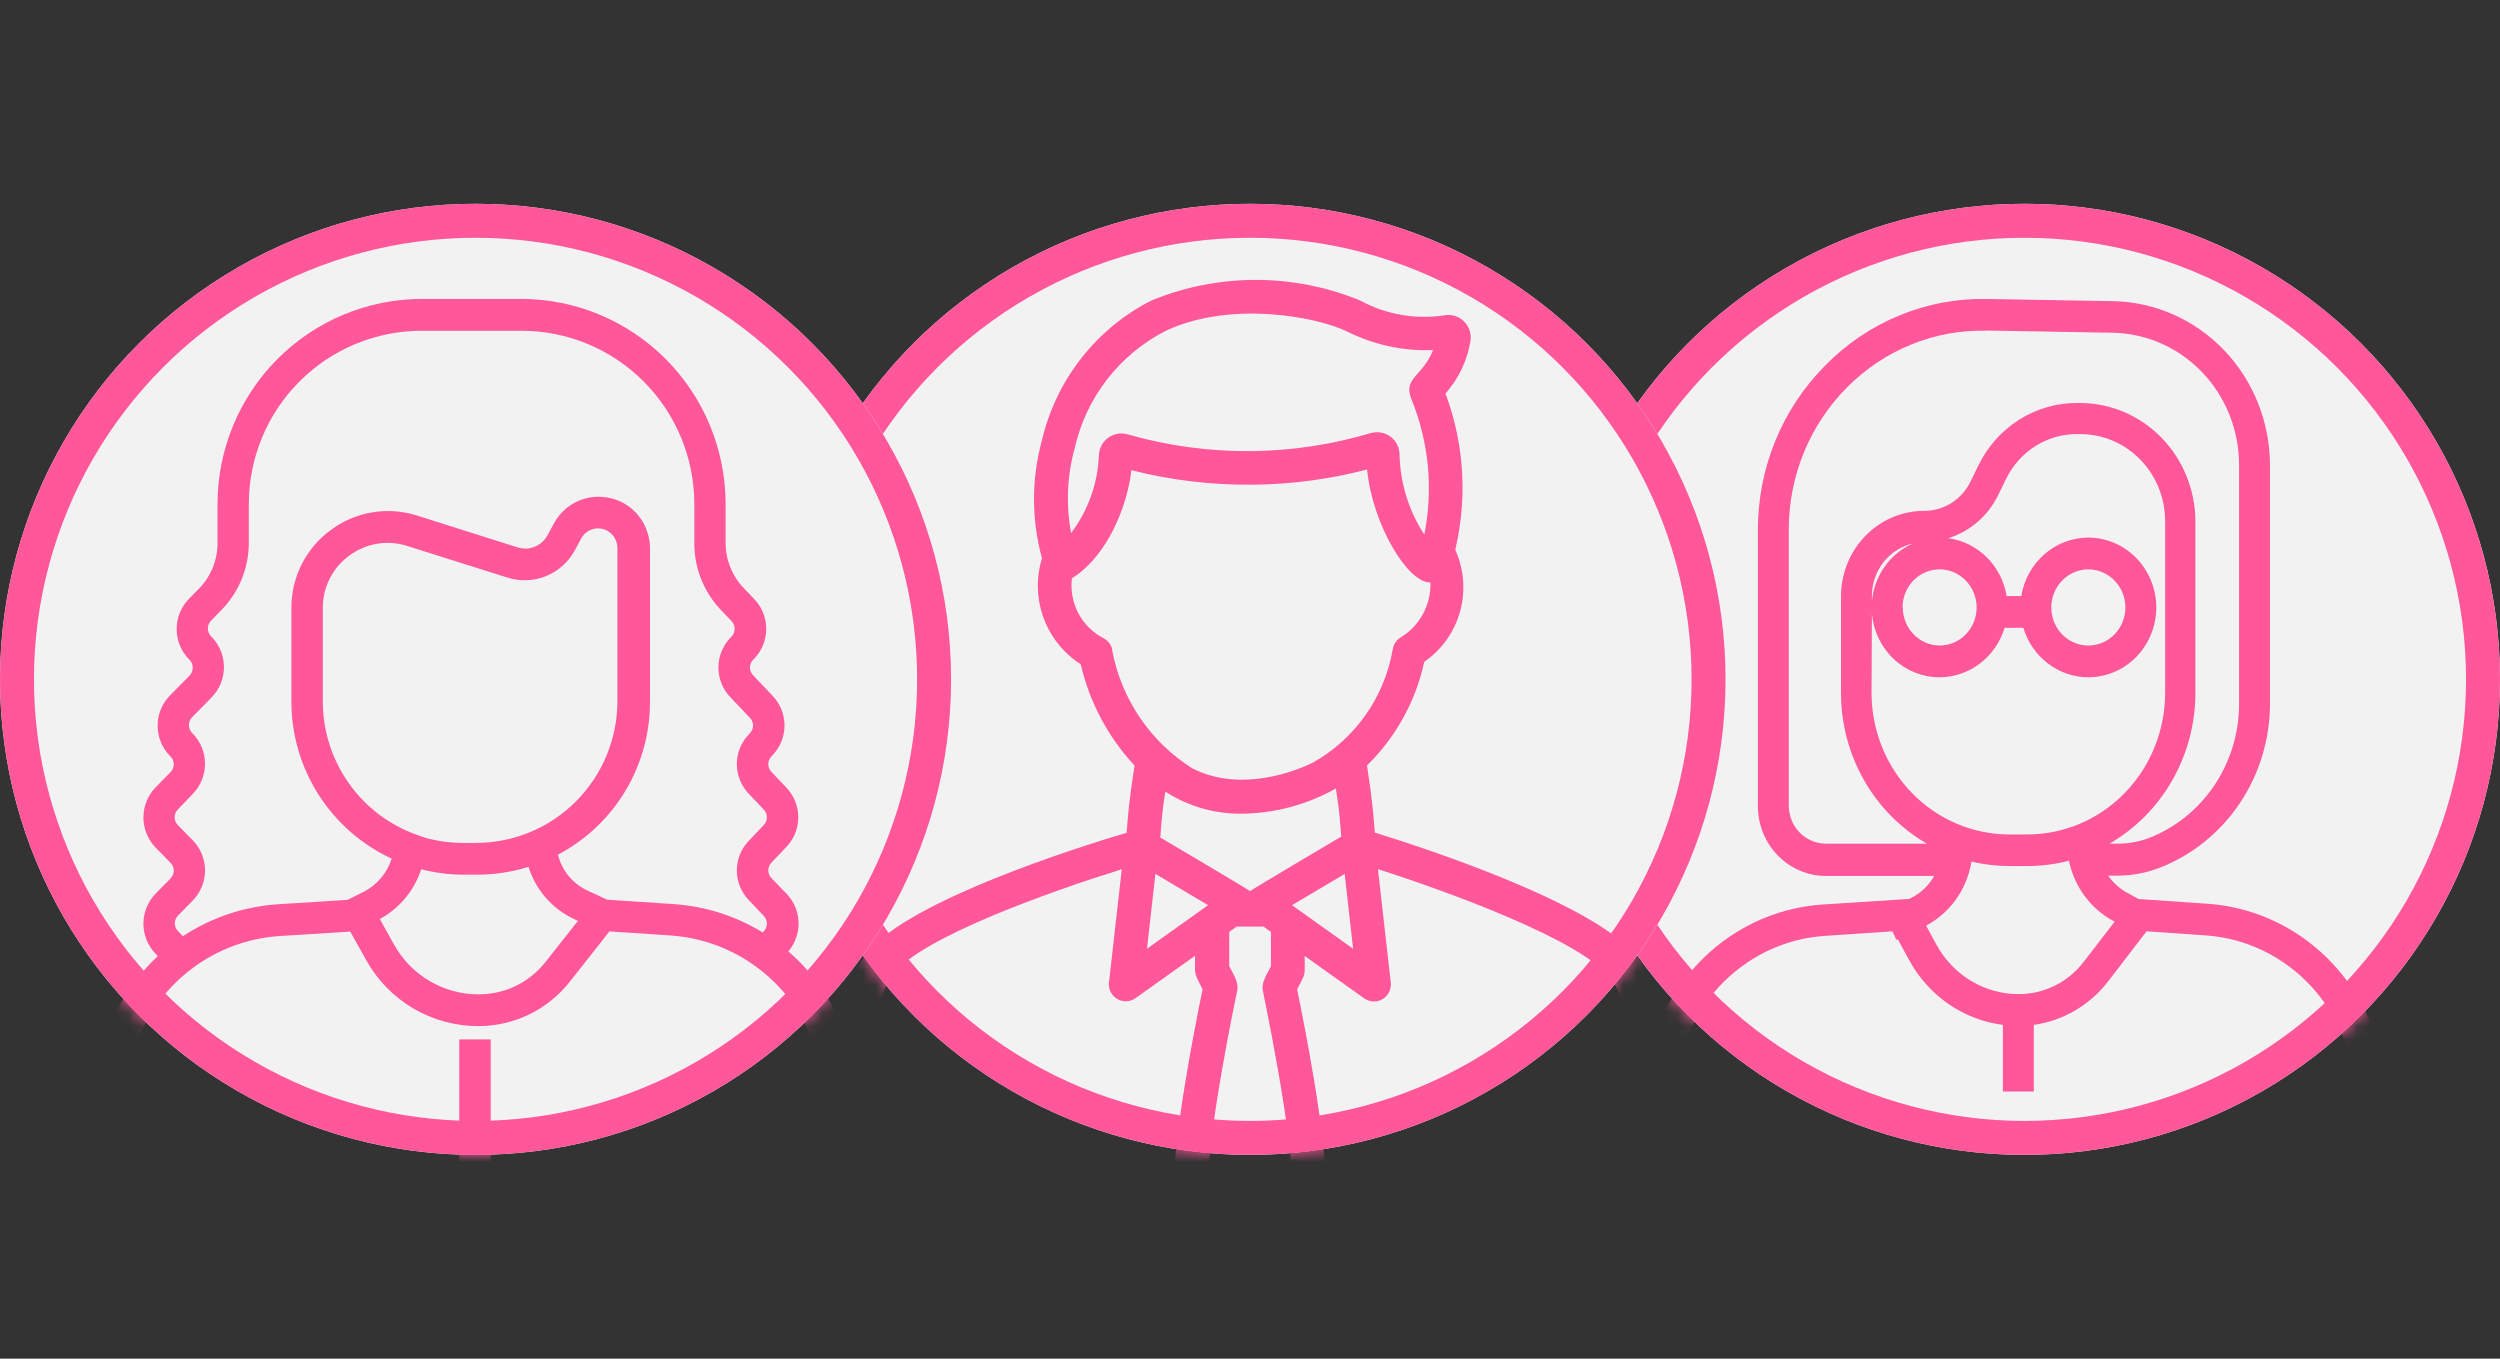 <svg width="184" height="100" viewBox="0 0 184 100" fill="none" xmlns="http://www.w3.org/2000/svg">
<rect x="0" y="0" width="184" height="100" fill="#333333" stroke="none"/>
<circle cx="149" cy="50" r="35" fill="#F2F2F2"/>
<mask id="mask0_481_2403" style="mask-type:alpha" maskUnits="userSpaceOnUse" x="114" y="15" width="70" height="70">
<circle cx="149" cy="50" r="34" fill="#C4C4C4" stroke="#FF5799" stroke-width="2"/>
</mask>
<g mask="url(#mask0_481_2403)">
<path d="M162.515 66.518L157.402 66.167L156.515 65.68C155.979 65.38 155.517 64.96 155.161 64.451H155.818C156.887 64.451 157.946 64.254 158.947 63.87C161.327 62.944 163.379 61.298 164.829 59.148C166.28 56.998 167.061 54.446 167.07 51.829V34.2C167.057 31.049 165.847 28.027 163.699 25.779C161.55 23.531 158.633 22.235 155.569 22.166L146.256 22.004C144.052 21.956 141.862 22.364 139.815 23.205C137.768 24.045 135.906 25.3 134.341 26.896C132.763 28.477 131.51 30.369 130.658 32.459C129.806 34.548 129.371 36.792 129.379 39.058V59.329C129.381 60.692 129.908 61.999 130.846 62.963C131.784 63.927 133.055 64.469 134.381 64.471H142.352C141.949 65.189 141.341 65.761 140.611 66.113L140.519 66.16L134.144 66.572C130.586 66.807 127.249 68.424 124.808 71.096C122.367 73.767 121.006 77.293 121 80.958V90.6H175.6V80.897C175.592 77.243 174.237 73.729 171.809 71.061C169.381 68.393 166.06 66.77 162.515 66.518ZM139.283 68.545L139.572 69.174L139.678 69.126L140.506 70.654C141.211 71.952 142.204 73.061 143.404 73.891C144.604 74.721 145.977 75.249 147.413 75.431V80.336H149.687V75.431C151.845 75.13 153.807 73.982 155.161 72.228L157.987 68.545L162.39 68.85C165.357 69.065 168.135 70.427 170.165 72.662C172.195 74.897 173.327 77.839 173.333 80.897V88.242H123.28V80.938C123.287 77.869 124.427 74.918 126.469 72.68C128.512 70.442 131.304 69.085 134.282 68.883L139.283 68.545ZM146.217 24.328L155.529 24.49C157.999 24.545 160.349 25.589 162.081 27.401C163.812 29.212 164.786 31.647 164.796 34.187V51.829C164.79 53.969 164.152 56.056 162.966 57.816C161.781 59.575 160.104 60.922 158.158 61.68C157.408 61.961 156.616 62.1 155.818 62.093H155.26C157.179 60.983 158.777 59.368 159.888 57.413C161 55.459 161.584 53.235 161.582 50.971V38.369C161.573 36.059 160.676 33.847 159.087 32.215C157.497 30.584 155.344 29.665 153.098 29.659H152.868C151.358 29.655 149.877 30.084 148.592 30.9C147.308 31.716 146.271 32.884 145.599 34.274L145.04 35.423C144.724 36.08 144.235 36.632 143.628 37.016C143.022 37.401 142.322 37.603 141.61 37.599C139.989 37.6 138.436 38.263 137.29 39.441C136.144 40.619 135.5 42.217 135.498 43.883V50.991C135.496 53.252 136.081 55.473 137.193 57.424C138.304 59.376 139.901 60.987 141.82 62.093H134.381C133.657 62.093 132.963 61.797 132.452 61.271C131.941 60.745 131.653 60.032 131.653 59.288V39.018C131.647 37.062 132.022 35.124 132.759 33.32C133.495 31.516 134.576 29.883 135.938 28.517C137.291 27.148 138.899 26.073 140.665 25.356C142.43 24.638 144.319 24.293 146.217 24.342V24.328ZM140.841 39.977C139.996 40.337 139.263 40.927 138.722 41.685C138.181 42.443 137.852 43.338 137.772 44.275V43.849C137.775 42.941 138.081 42.062 138.64 41.36C139.199 40.657 139.976 40.174 140.841 39.991V39.977ZM140.026 44.707C140.028 43.964 140.316 43.252 140.827 42.726C141.338 42.201 142.03 41.905 142.753 41.903C143.476 41.905 144.169 42.201 144.68 42.726C145.191 43.252 145.479 43.964 145.481 44.707C145.481 45.451 145.193 46.164 144.682 46.69C144.17 47.216 143.477 47.511 142.753 47.511C142.039 47.506 141.355 47.213 140.849 46.695C140.343 46.177 140.054 45.475 140.046 44.741L140.026 44.707ZM150.975 44.707C150.977 43.964 151.264 43.252 151.776 42.726C152.287 42.201 152.979 41.905 153.702 41.903C154.424 41.907 155.116 42.203 155.627 42.728C156.138 43.253 156.426 43.964 156.43 44.707C156.428 45.45 156.14 46.162 155.629 46.688C155.118 47.213 154.425 47.509 153.702 47.511C152.984 47.511 152.296 47.22 151.785 46.702C151.275 46.183 150.983 45.479 150.975 44.741V44.707ZM137.772 45.166C137.883 46.446 138.456 47.636 139.378 48.502C140.3 49.369 141.504 49.849 142.753 49.849C143.824 49.844 144.865 49.488 145.725 48.833C146.586 48.178 147.22 47.258 147.538 46.207H148.918C149.234 47.259 149.869 48.179 150.729 48.834C151.59 49.489 152.631 49.845 153.702 49.849C155.028 49.847 156.299 49.305 157.237 48.341C158.174 47.377 158.702 46.07 158.703 44.707C158.7 43.344 158.172 42.039 157.235 41.075C156.298 40.111 155.028 39.569 153.702 39.565C152.518 39.569 151.373 40.003 150.47 40.79C149.567 41.578 148.963 42.669 148.767 43.869H147.689C147.51 42.78 146.995 41.779 146.222 41.013C145.448 40.247 144.456 39.756 143.391 39.612C144.185 39.366 144.922 38.956 145.556 38.406C146.19 37.857 146.708 37.179 147.078 36.416L147.636 35.274C148.12 34.268 148.87 33.423 149.8 32.835C150.73 32.247 151.802 31.94 152.894 31.95H153.124C154.775 31.952 156.357 32.626 157.525 33.826C158.693 35.025 159.351 36.652 159.354 38.349V50.991C159.353 52.362 159.09 53.719 158.579 54.984C158.067 56.25 157.319 57.4 156.375 58.368C155.432 59.337 154.312 60.104 153.079 60.627C151.847 61.15 150.527 61.419 149.194 61.417H147.879C145.193 61.413 142.617 60.314 140.717 58.361C138.818 56.408 137.749 53.76 137.745 50.998L137.772 45.166ZM145.093 63.41C146.015 63.632 146.959 63.743 147.906 63.741H149.22C150.251 63.741 151.277 63.609 152.276 63.349C152.465 64.277 152.848 65.15 153.4 65.909C153.952 66.668 154.658 67.293 155.47 67.741L155.641 67.829L153.374 70.775C152.802 71.523 152.073 72.127 151.24 72.542C150.408 72.956 149.494 73.17 148.569 73.167C147.336 73.167 146.125 72.829 145.062 72.187C143.998 71.546 143.119 70.625 142.517 69.518L141.761 68.126C142.632 67.666 143.387 67.003 143.966 66.191C144.544 65.378 144.93 64.437 145.093 63.444V63.41Z" fill="#FF5799"/>
</g>
<circle cx="149" cy="50" r="33.75" stroke="#FF5799" stroke-width="2.5"/>
<circle cx="92" cy="50" r="35" fill="#F2F2F2"/>
<mask id="mask1_481_2403" style="mask-type:alpha" maskUnits="userSpaceOnUse" x="57" y="15" width="70" height="70">
<circle cx="92" cy="50" r="34" fill="#C4C4C4" stroke="#FF5799" stroke-width="2"/>
</mask>
<g mask="url(#mask1_481_2403)">
<path d="M120.501 70.431C117.411 66.501 104.796 62.393 101.185 61.28C101.073 59.848 101.027 59.06 100.611 56.336C102.731 54.267 104.196 51.616 104.823 48.715C106.109 47.829 107.043 46.517 107.461 45.008C107.878 43.499 107.753 41.891 107.107 40.465C107.601 38.381 107.755 36.23 107.562 34.097C107.4 32.34 107.005 30.613 106.387 28.961C107.358 27.87 107.997 26.523 108.229 25.078C108.29 24.645 108.179 24.204 107.919 23.852C107.66 23.501 107.273 23.265 106.843 23.196C106.689 23.176 106.534 23.176 106.381 23.196C104.227 23.54 102.02 23.16 100.103 22.116C95.18 20.095 89.664 20.095 84.742 22.116C82.735 23.138 80.975 24.587 79.584 26.362C78.193 28.137 77.205 30.196 76.688 32.394C75.909 35.239 75.909 38.243 76.688 41.088C76.248 42.522 76.289 44.062 76.804 45.471C77.319 46.88 78.28 48.08 79.54 48.888C80.187 51.678 81.553 54.249 83.501 56.343C83.078 59.08 83.025 59.941 82.92 61.293C79.362 62.34 66.951 66.269 63.862 70.073C60.958 73.671 59.901 86.415 59.802 87.859C59.782 88.187 59.892 88.51 60.106 88.758C60.321 89.006 60.625 89.159 60.951 89.184C61.278 89.204 61.599 89.095 61.846 88.879C62.093 88.663 62.246 88.359 62.271 88.031C62.548 84.334 63.73 74.168 65.783 71.63C67.962 68.933 77.362 65.594 82.563 63.977L81.62 72.306C81.601 72.47 81.615 72.635 81.661 72.793C81.706 72.951 81.782 73.098 81.885 73.226C81.987 73.354 82.114 73.46 82.258 73.539C82.401 73.618 82.559 73.667 82.722 73.685C83.023 73.722 83.327 73.644 83.573 73.466L87.957 70.345C87.957 71.929 87.851 71.491 88.511 72.81C88.076 74.917 86.26 83.903 86.399 87.773C86.406 87.939 86.445 88.103 86.515 88.253C86.586 88.404 86.685 88.539 86.808 88.651C86.931 88.762 87.075 88.848 87.231 88.904C87.388 88.959 87.553 88.982 87.719 88.972C88.045 88.957 88.353 88.814 88.575 88.573C88.797 88.333 88.916 88.015 88.907 87.687C88.769 83.711 91.039 73.009 91.059 72.903C91.191 72.306 90.756 71.683 90.472 71.107V68.589L91.013 68.198H92.993L93.541 68.589V71.12C93.251 71.697 92.815 72.32 92.947 72.916C92.947 73.022 95.244 83.691 95.099 87.7C95.09 88.03 95.211 88.35 95.436 88.591C95.661 88.832 95.972 88.974 96.301 88.986C96.628 88.995 96.946 88.874 97.186 88.649C97.425 88.425 97.567 88.115 97.581 87.786C97.72 83.916 95.904 74.93 95.469 72.823C96.129 71.498 96.023 71.955 96.023 70.358L100.407 73.479C100.676 73.67 101.011 73.746 101.336 73.69C101.661 73.634 101.951 73.451 102.143 73.181C102.316 72.929 102.393 72.624 102.361 72.32L101.417 63.97C106.651 65.647 116.335 69.178 118.534 71.982C120.514 74.48 121.491 84.413 121.709 88.031C121.731 88.361 121.882 88.669 122.129 88.888C122.377 89.106 122.7 89.218 123.029 89.198C123.193 89.188 123.353 89.147 123.5 89.075C123.648 89.003 123.78 88.903 123.888 88.779C123.997 88.656 124.08 88.513 124.133 88.357C124.186 88.201 124.208 88.037 124.197 87.872C124.118 86.468 123.3 73.996 120.501 70.431ZM98.717 61.571C98.512 61.69 92.188 65.434 92.003 65.587C91.818 65.434 85.626 61.77 85.402 61.644C85.465 60.512 85.586 59.384 85.765 58.264C87.447 59.35 89.41 59.915 91.409 59.888C93.832 59.862 96.209 59.224 98.321 58.032C98.512 59.417 98.525 59.113 98.717 61.571ZM79.085 33.037C79.496 31.181 80.311 29.44 81.472 27.938C82.633 26.436 84.11 25.211 85.798 24.349C90.492 22.142 96.736 23.256 99.126 24.389C101.091 25.378 103.273 25.853 105.47 25.767C104.704 27.715 103.252 27.802 103.872 29.346C104.518 30.939 104.929 32.617 105.093 34.329C105.247 36.005 105.158 37.695 104.829 39.345C103.683 37.588 103.051 35.542 103.007 33.441C103.004 33.222 102.957 33.005 102.87 32.804C102.783 32.603 102.656 32.422 102.498 32.27C102.341 32.118 102.154 32 101.951 31.921C101.747 31.842 101.529 31.805 101.311 31.811C101.164 31.816 101.017 31.838 100.875 31.877C98.049 32.717 95.122 33.163 92.175 33.202C89.073 33.238 85.983 32.823 82.999 31.97C82.791 31.908 82.572 31.888 82.356 31.911C82.14 31.934 81.93 32 81.739 32.105C81.549 32.209 81.38 32.351 81.244 32.521C81.108 32.691 81.007 32.887 80.946 33.096C80.908 33.226 80.886 33.359 80.88 33.494C80.8 35.572 80.086 37.576 78.834 39.233C78.448 37.175 78.534 35.056 79.085 33.037ZM81.87 47.827C81.831 47.644 81.752 47.471 81.638 47.322C81.523 47.172 81.377 47.051 81.21 46.966C80.421 46.556 79.776 45.913 79.362 45.124C78.948 44.335 78.784 43.438 78.893 42.553C78.893 42.553 81.534 41.188 82.854 36.642C83.051 35.977 83.19 35.296 83.27 34.607C86.184 35.346 89.182 35.705 92.188 35.674C95.033 35.65 97.864 35.274 100.618 34.554C101.007 38.583 103.602 42.917 105.278 42.871C105.305 43.685 105.113 44.492 104.722 45.206C104.332 45.921 103.758 46.517 103.06 46.933C102.915 47.027 102.79 47.15 102.695 47.295C102.599 47.44 102.535 47.603 102.506 47.774C102.211 49.513 101.532 51.164 100.52 52.606C99.508 54.049 98.189 55.246 96.657 56.111C96.459 56.217 91.766 58.622 87.739 56.541C86.211 55.576 84.9 54.303 83.886 52.803C82.873 51.303 82.18 49.609 81.85 47.827H81.87ZM85.039 64.321L88.914 66.621L84.418 69.828L85.039 64.321ZM95.093 66.621L98.968 64.321L99.588 69.828L95.093 66.621Z" fill="#FF5799"/>
<path d="M114.995 87.329H103.813C103.488 87.32 103.179 87.185 102.952 86.951C102.725 86.717 102.598 86.403 102.598 86.076C102.598 85.75 102.725 85.436 102.952 85.202C103.179 84.969 103.488 84.833 103.813 84.824H114.995C115.324 84.824 115.64 84.955 115.873 85.189C116.106 85.423 116.236 85.74 116.236 86.07C116.237 86.234 116.206 86.397 116.144 86.55C116.082 86.702 115.991 86.841 115.876 86.957C115.76 87.074 115.623 87.167 115.472 87.231C115.321 87.295 115.159 87.328 114.995 87.329Z" fill="#FF5799"/>
</g>
<circle cx="92" cy="50" r="33.75" stroke="#FF5799" stroke-width="2.5"/>
<circle cx="35" cy="50" r="35" fill="#F2F2F2"/>
<mask id="mask2_481_2403" style="mask-type:alpha" maskUnits="userSpaceOnUse" x="0" y="15" width="70" height="70">
<circle cx="35" cy="50" r="34" fill="#C4C4C4" stroke="#FF5799" stroke-width="2"/>
</mask>
<g mask="url(#mask2_481_2403)">
<path d="M58.021 70.02C58.528 69.426 58.797 68.663 58.774 67.881C58.752 67.099 58.44 66.353 57.899 65.789L56.774 64.627C56.628 64.475 56.546 64.273 56.546 64.062C56.546 63.852 56.628 63.649 56.774 63.498L57.879 62.335C58.44 61.748 58.753 60.966 58.753 60.152C58.753 59.339 58.44 58.557 57.879 57.969L56.774 56.807C56.628 56.656 56.546 56.453 56.546 56.243C56.546 56.032 56.628 55.83 56.774 55.678L56.862 55.577C57.426 54.991 57.741 54.208 57.741 53.394C57.741 52.579 57.426 51.797 56.862 51.211L55.426 49.697C55.28 49.544 55.198 49.341 55.198 49.129C55.198 48.917 55.28 48.714 55.426 48.561L55.521 48.467C56.082 47.879 56.395 47.097 56.395 46.284C56.395 45.47 56.082 44.688 55.521 44.101L54.753 43.296C53.891 42.407 53.408 41.218 53.405 39.978V37.085C53.4 33.091 51.817 29.261 49.004 26.434C46.19 23.607 42.375 22.012 38.393 22H31.041C27.055 22.007 23.235 23.599 20.417 26.427C17.599 29.254 16.014 33.087 16.009 37.085V39.931C16.019 41.191 15.535 42.405 14.661 43.31L13.9 44.08C13.323 44.674 13.001 45.469 13.001 46.297C13.001 47.125 13.323 47.921 13.9 48.514L13.954 48.568C14.103 48.722 14.186 48.928 14.186 49.143C14.186 49.357 14.103 49.563 13.954 49.717L12.498 51.197C11.922 51.789 11.6 52.584 11.6 53.411C11.6 54.238 11.922 55.032 12.498 55.624L12.552 55.678C12.627 55.754 12.687 55.843 12.728 55.942C12.769 56.04 12.79 56.146 12.79 56.253C12.79 56.359 12.769 56.465 12.728 56.564C12.687 56.662 12.627 56.752 12.552 56.827L11.454 57.949C10.878 58.542 10.555 59.338 10.555 60.166C10.555 60.994 10.878 61.79 11.454 62.383L12.552 63.505C12.627 63.58 12.687 63.67 12.728 63.768C12.769 63.867 12.79 63.972 12.79 64.079C12.79 64.186 12.769 64.292 12.728 64.39C12.687 64.489 12.627 64.578 12.552 64.654L11.454 65.769C10.878 66.362 10.555 67.157 10.555 67.986C10.555 68.814 10.878 69.609 11.454 70.203L11.616 70.371C10.159 71.722 8.997 73.36 8.203 75.182C7.408 77.005 6.999 78.973 7 80.962V90.6H63V80.908C63.002 78.84 62.558 76.797 61.699 74.917C60.839 73.038 59.584 71.367 58.021 70.02ZM13.091 67.398L14.19 66.276C14.767 65.684 15.09 64.89 15.09 64.062C15.09 63.235 14.767 62.44 14.19 61.849L13.091 60.727C13.016 60.652 12.956 60.562 12.915 60.463C12.874 60.365 12.853 60.259 12.853 60.152C12.853 60.046 12.874 59.94 12.915 59.841C12.956 59.743 13.016 59.653 13.091 59.578L14.19 58.429C14.766 57.836 15.088 57.04 15.088 56.212C15.088 55.384 14.766 54.589 14.19 53.995L14.136 53.941C13.987 53.787 13.903 53.581 13.903 53.367C13.903 53.152 13.987 52.946 14.136 52.792L15.584 51.319C16.16 50.726 16.483 49.93 16.483 49.102C16.483 48.274 16.16 47.478 15.584 46.885L15.53 46.831C15.381 46.677 15.298 46.471 15.298 46.257C15.298 46.042 15.381 45.836 15.53 45.682L16.292 44.905C17.598 43.572 18.325 41.773 18.313 39.904V37.085C18.315 35.41 18.646 33.752 19.286 32.206C19.927 30.659 20.865 29.254 22.047 28.071C23.229 26.888 24.631 25.95 26.175 25.311C27.718 24.672 29.372 24.343 31.041 24.345H38.393C41.761 24.347 44.992 25.69 47.374 28.078C49.757 30.467 51.097 33.706 51.101 37.085V39.978C51.096 41.817 51.804 43.586 53.075 44.912L53.843 45.716C53.989 45.868 54.071 46.072 54.071 46.284C54.071 46.495 53.989 46.699 53.843 46.851L53.749 46.946C53.188 47.534 52.875 48.316 52.875 49.129C52.875 49.943 53.188 50.725 53.749 51.312L55.197 52.833C55.343 52.984 55.425 53.187 55.425 53.397C55.425 53.608 55.343 53.81 55.197 53.962L55.11 54.056C54.546 54.642 54.23 55.425 54.23 56.239C54.23 57.054 54.546 57.836 55.11 58.422L56.215 59.585C56.361 59.737 56.443 59.941 56.443 60.152C56.443 60.364 56.361 60.568 56.215 60.72L55.11 61.883C54.546 62.468 54.23 63.251 54.23 64.066C54.23 64.88 54.546 65.663 55.11 66.249L56.215 67.411C56.361 67.562 56.443 67.765 56.443 67.975C56.443 68.186 56.361 68.389 56.215 68.54L56.134 68.628C54.141 67.407 51.882 66.69 49.551 66.539L44.679 66.215L43.23 65.539C42.695 65.292 42.222 64.926 41.848 64.47C41.473 64.013 41.207 63.478 41.068 62.903C43.117 61.825 44.833 60.202 46.027 58.213C47.221 56.224 47.848 53.945 47.839 51.623V40.343C47.838 39.926 47.767 39.513 47.63 39.12C47.398 38.423 46.966 37.81 46.389 37.358C45.811 36.906 45.113 36.635 44.383 36.578C43.652 36.51 42.918 36.661 42.273 37.011C41.628 37.361 41.101 37.895 40.758 38.545L40.293 39.397C40.088 39.778 39.758 40.076 39.358 40.239C38.958 40.401 38.514 40.419 38.103 40.289L30.691 37.944C29.626 37.605 28.496 37.524 27.393 37.709C26.291 37.893 25.248 38.337 24.351 39.005C23.446 39.663 22.711 40.529 22.206 41.529C21.701 42.529 21.441 43.635 21.446 44.756V51.609C21.442 54.046 22.135 56.433 23.443 58.486C24.751 60.539 26.619 62.173 28.825 63.194C28.661 63.72 28.393 64.208 28.038 64.628C27.683 65.048 27.247 65.393 26.756 65.64L25.59 66.228L20.469 66.553C17.97 66.714 15.555 67.524 13.462 68.905L13.118 68.547C13.041 68.473 12.979 68.385 12.936 68.287C12.893 68.19 12.869 68.085 12.867 67.978C12.864 67.871 12.883 67.765 12.921 67.665C12.96 67.566 13.018 67.475 13.091 67.398ZM33.804 76.501V88.261H9.304V80.949C9.308 77.877 10.477 74.922 12.573 72.683C14.668 70.444 17.535 69.089 20.591 68.891L25.779 68.567L26.958 70.676C27.779 72.148 28.976 73.374 30.427 74.226C31.879 75.078 33.531 75.525 35.212 75.522C36.51 75.522 37.791 75.226 38.958 74.657C40.126 74.088 41.149 73.261 41.95 72.237L44.854 68.553L49.369 68.851C52.416 69.063 55.269 70.424 57.356 72.661C59.442 74.898 60.607 77.845 60.615 80.908V88.261H36.115V76.501H33.804ZM35.219 73.183C33.953 73.184 32.709 72.845 31.617 72.203C30.525 71.56 29.623 70.636 29.006 69.527L27.955 67.641C29.4 66.855 30.49 65.544 31.001 63.978C32.029 64.242 33.086 64.376 34.148 64.377H35.111C36.395 64.377 37.672 64.183 38.898 63.802C39.16 64.644 39.596 65.421 40.176 66.083C40.756 66.746 41.469 67.279 42.267 67.648L42.536 67.776L40.158 70.79C39.57 71.541 38.819 72.147 37.962 72.562C37.104 72.977 36.164 73.189 35.212 73.183H35.219ZM30.698 61.45C28.668 60.732 26.91 59.4 25.667 57.637C24.424 55.875 23.756 53.769 23.758 51.609V44.756C23.753 44.002 23.927 43.258 24.267 42.586C24.607 41.913 25.102 41.332 25.712 40.89C26.313 40.442 27.012 40.143 27.752 40.02C28.491 39.897 29.249 39.952 29.963 40.181L37.375 42.519C38.305 42.808 39.306 42.764 40.207 42.394C41.108 42.024 41.853 41.352 42.314 40.492L42.772 39.64C42.901 39.398 43.097 39.199 43.336 39.066C43.575 38.933 43.847 38.872 44.12 38.89C44.398 38.911 44.664 39.014 44.885 39.186C45.105 39.358 45.271 39.591 45.36 39.856C45.413 40.006 45.44 40.164 45.441 40.323V51.609C45.437 54.374 44.34 57.025 42.392 58.98C40.443 60.935 37.8 62.035 35.044 62.038H34.08C33.126 62.038 32.176 61.906 31.257 61.646L30.698 61.45Z" fill="#FF5799"/>
</g>
<circle cx="35" cy="50" r="33.75" stroke="#FF5799" stroke-width="2.5"/>
</svg>
